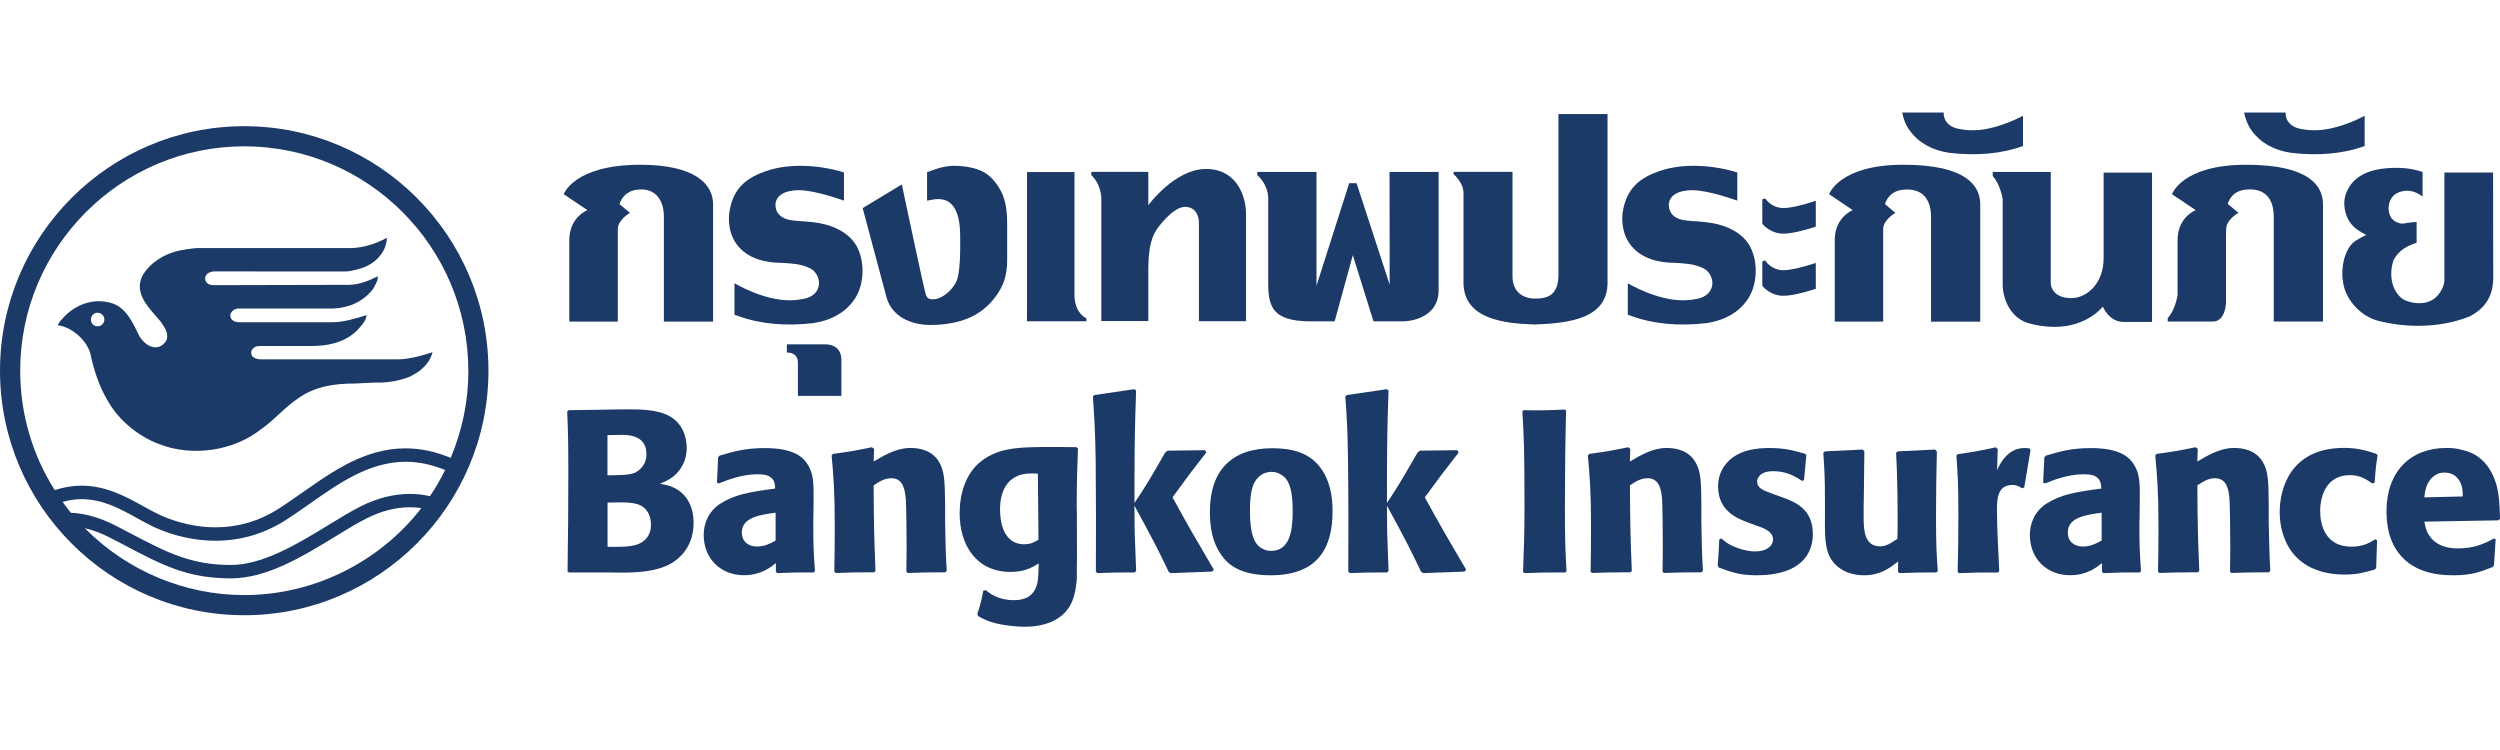 <svg width="200" height="60" viewBox="0 0 200 60" fill="none" xmlns="http://www.w3.org/2000/svg">
<g clip-path="url(#clip0_4205_3920)">
<path d="M39.076 29.657C39.076 40.443 30.311 49.218 19.54 49.218C8.77 49.218 0 40.443 0 29.657C0 18.87 8.765 10.095 19.54 10.095C30.316 10.095 39.076 18.87 39.076 29.657ZM33.712 40.648C33.406 40.601 33.111 40.58 32.801 40.58C31.685 40.58 30.537 40.869 29.369 41.448C28.626 41.817 27.773 42.338 26.821 42.922C24.257 44.496 21.357 46.27 18.472 46.27C15.003 46.27 13.018 45.222 10.002 43.638L8.849 43.038C8.144 42.675 7.465 42.411 6.785 42.254C10.149 45.659 14.761 47.607 19.54 47.607C25.052 47.607 30.321 45.012 33.712 40.648ZM35.612 37.6C34.527 37.163 33.501 36.942 32.453 36.942C29.563 36.942 27.131 38.642 24.784 40.295C24.157 40.737 23.504 41.19 22.862 41.606C21.146 42.701 19.251 43.259 17.245 43.259C14.834 43.259 12.918 42.454 12.202 42.106C11.813 41.922 11.434 41.706 11.023 41.485C9.623 40.706 8.233 39.932 6.512 39.932C6.033 39.932 5.527 40.006 5.011 40.153C5.227 40.443 5.438 40.743 5.669 41.022C6.833 41.069 8.065 41.432 9.344 42.096L10.491 42.696C13.392 44.217 15.287 45.196 18.472 45.196C21.025 45.196 23.783 43.522 26.21 42.043C27.147 41.474 28.058 40.906 28.89 40.49C30.211 39.837 31.522 39.511 32.801 39.511C33.348 39.511 33.885 39.574 34.396 39.695C34.859 39.011 35.259 38.316 35.607 37.605M37.465 29.657C37.465 19.765 29.421 11.706 19.54 11.706C9.66 11.706 1.616 19.765 1.616 29.657C1.616 33.052 2.564 36.347 4.38 39.211C5.09 38.974 5.812 38.853 6.512 38.853C8.491 38.853 10.075 39.737 11.476 40.506C11.897 40.743 12.292 40.953 12.676 41.138C13.323 41.453 15.061 42.185 17.245 42.185C19.051 42.185 20.746 41.685 22.288 40.701C22.788 40.38 23.288 40.027 23.783 39.685L24.173 39.416C26 38.132 27.879 36.8 30.063 36.2C30.843 35.979 31.637 35.868 32.432 35.868C33.638 35.868 34.822 36.116 36.054 36.631C36.991 34.41 37.47 32.067 37.47 29.651M34.601 28.177C34.601 28.177 34.554 28.419 34.375 28.746H34.38C34.333 28.84 34.27 28.93 34.201 29.02C33.969 29.351 33.596 29.709 33.017 30.004C32.969 30.035 32.911 30.078 32.859 30.104C32.748 30.151 32.632 30.193 32.511 30.235C31.959 30.436 31.253 30.588 30.374 30.609H29.869C29.384 30.636 28.884 30.651 28.41 30.683C26.705 30.672 25.142 30.936 23.836 31.878C22.788 32.568 21.93 33.62 20.899 34.326C18.719 36.068 15.403 36.568 12.75 35.536C11.139 34.947 9.518 33.657 8.649 32.11C7.912 30.899 7.501 29.572 7.207 28.204C6.854 27.14 5.722 26.161 4.611 26.014C4.701 25.845 4.806 25.687 4.938 25.55C5.933 24.387 7.422 23.808 8.902 24.24C10.123 24.592 10.66 25.903 11.155 26.898C11.407 27.309 11.871 27.788 12.45 27.788C12.829 27.782 13.202 27.509 13.339 27.166C13.502 26.593 13.134 26.156 12.85 25.724C11.95 24.661 10.66 23.487 11.407 22.029C12.055 20.96 13.202 20.281 14.376 20.039C14.376 20.039 15.377 19.844 15.898 19.844H28.2C29.163 19.786 30.058 19.507 30.932 19.034L30.953 19.023C30.922 20.034 30.216 20.881 29.353 21.281C28.932 21.492 28.063 21.718 27.626 21.718C27.3 21.718 17.108 21.713 17.108 21.713C16.84 21.75 16.572 21.813 16.461 22.081C16.377 22.208 16.403 22.429 16.492 22.555C16.661 22.787 16.882 22.813 17.172 22.813L27.905 22.787C28.795 22.776 29.505 22.445 30.216 22.108C30.29 22.339 30.016 22.824 29.826 23.145C29.005 24.171 27.905 24.624 26.657 24.682H19.082C18.761 24.682 18.514 24.903 18.435 25.14C18.419 25.287 18.424 25.45 18.556 25.572C18.746 25.761 18.982 25.782 19.288 25.782H26.5C27.5 25.782 28.421 25.487 29.321 25.208C29.295 25.703 28.863 26.098 28.521 26.482C27.479 27.451 26.147 27.703 24.689 27.682H20.835C20.525 27.682 20.356 27.735 20.198 27.935C20.072 28.046 20.067 28.309 20.151 28.446C20.283 28.656 20.593 28.746 20.841 28.746H31.932C32.206 28.746 33.122 28.677 34.596 28.177M8.349 25.566C8.349 25.261 8.112 25.019 7.801 25.019C7.512 25.019 7.275 25.256 7.275 25.566C7.275 25.877 7.512 26.103 7.801 26.103C8.112 26.103 8.349 25.861 8.349 25.566Z" fill="#1B3A68"/>
<path d="M45.535 45.796L45.403 45.728C45.445 43.122 45.466 40.522 45.466 37.911C45.466 35.3 45.445 34.694 45.377 32.926L45.487 32.815L48.062 32.778C48.683 32.762 49.804 32.747 50.43 32.747C52.231 32.747 53.431 32.968 54.205 33.794C54.794 34.447 54.936 35.263 54.936 35.852C54.936 36.273 54.852 36.716 54.647 37.137C54.163 38.111 53.431 38.437 52.804 38.7C53.194 38.769 53.594 38.848 53.947 39.032C55 39.543 55.489 40.632 55.489 41.806C55.489 42.838 55.163 44.043 53.947 44.912C52.568 45.865 50.451 45.833 48.746 45.796H45.54H45.535ZM48.604 38.021C49.341 38.021 50.32 38.021 50.778 37.827C51.004 37.716 51.715 37.311 51.715 36.331C51.715 35.136 50.809 34.789 49.814 34.789C49.504 34.789 48.988 34.81 48.598 34.81V38.026L48.604 38.021ZM48.604 43.743C49.393 43.759 50.388 43.759 50.936 43.575C51.62 43.338 52.078 42.822 52.078 41.996C52.078 41.406 51.883 40.816 51.341 40.485C50.804 40.169 49.999 40.169 48.604 40.206V43.738V43.743Z" fill="#1B3A68"/>
<path d="M65.065 41.685C65.065 43.412 65.065 43.875 65.196 45.67L65.101 45.796C63.912 45.786 63.506 45.796 62.175 45.849L62.069 45.728V45.049C61.68 45.359 60.89 46.017 59.506 46.017C57.711 46.017 56.295 44.749 56.295 42.78C56.295 41.948 56.642 40.901 57.674 40.264C58.774 39.579 59.806 39.379 62.011 39.085C62.011 38.811 61.959 38.474 61.775 38.29C61.532 38.048 61.259 37.942 60.58 37.942C59.343 37.942 58.153 38.416 57.505 38.674L57.358 38.6L57.447 36.6L57.563 36.453C58.611 36.142 59.585 35.847 61.174 35.847C63.528 35.847 64.259 36.579 64.622 37.169C65.101 37.942 65.101 38.663 65.086 40.311L65.065 41.68V41.685ZM62.048 41.017C60.801 41.185 59.348 41.385 59.348 42.596C59.348 43.364 59.906 43.722 60.564 43.722C61.18 43.722 61.669 43.464 62.048 43.243V41.017Z" fill="#1B3A68"/>
<path d="M75.614 45.786C74.14 45.786 73.835 45.796 72.613 45.838L72.508 45.728C72.508 45.107 72.529 44.459 72.529 43.827C72.529 43.133 72.508 40.611 72.471 40.006C72.408 39.342 72.324 38.258 71.313 38.258C70.724 38.258 70.281 38.574 69.892 38.832C69.908 42.122 69.929 42.843 70.039 45.67L69.929 45.786C68.455 45.786 68.181 45.786 66.86 45.838L66.744 45.728C66.765 44.549 66.781 43.364 66.781 42.196C66.781 39.2 66.675 38.037 66.528 36.442L66.639 36.31C68.018 36.126 68.334 36.073 69.744 35.779L69.929 35.905L69.892 36.921C70.739 36.426 71.708 35.837 72.834 35.837C73.493 35.837 74.535 35.984 75.114 36.937C75.572 37.689 75.582 38.537 75.609 40.3V41.738C75.645 43.543 75.645 44.048 75.74 45.67L75.609 45.786H75.614Z" fill="#1B3A68"/>
<path d="M96.971 45.728L93.659 45.849L93.496 45.744C92.559 43.796 92.354 43.391 90.754 40.453L90.775 42.564L90.89 45.67L90.775 45.796C89.374 45.796 89.027 45.796 87.8 45.849L87.669 45.728C87.685 42.743 87.685 39.769 87.653 36.789C87.611 34.378 87.553 33.515 87.432 31.736L87.537 31.604L90.738 31.136L90.89 31.241C90.796 34.01 90.775 34.752 90.759 38.195V40.232C91.612 38.964 91.796 38.669 93.228 36.184L93.412 36.052L96.407 36.016L96.502 36.205C95.191 37.874 95.06 38.058 93.802 39.79C95.191 42.306 95.381 42.638 97.102 45.565L96.976 45.733L96.971 45.728Z" fill="#1B3A68"/>
<path d="M101.661 46.023C99.029 46.023 98.134 45.038 97.65 44.312C96.971 43.322 96.791 42.127 96.791 40.948C96.791 37.569 98.592 35.858 101.787 35.858C102.266 35.858 103.219 35.895 104.03 36.205C106.604 37.216 106.604 40.195 106.604 40.906C106.604 43.67 105.562 46.023 101.661 46.023ZM102.887 38.316C102.645 38.021 102.229 37.748 101.719 37.748C101.124 37.748 100.645 38.079 100.371 38.574C99.997 39.216 99.997 40.401 99.997 40.932C99.997 42.712 100.35 43.338 100.65 43.649C100.882 43.854 101.208 44.07 101.687 44.07C103.214 44.07 103.414 42.396 103.414 40.89C103.414 39.901 103.324 38.853 102.882 38.316" fill="#1B3A68"/>
<path d="M117.169 45.728L113.858 45.849L113.689 45.744C112.752 43.796 112.552 43.391 110.957 40.453L110.973 42.564L111.084 45.67L110.973 45.796C109.578 45.796 109.225 45.796 107.994 45.849L107.862 45.728C107.878 42.743 107.878 39.769 107.841 36.789C107.804 34.378 107.757 33.515 107.625 31.736L107.736 31.604L110.941 31.136L111.084 31.241C110.989 34.01 110.973 34.752 110.957 38.195V40.232C111.8 38.964 111.984 38.669 113.416 36.184L113.605 36.052L116.59 36.016L116.69 36.205C115.384 37.874 115.258 38.058 113.984 39.79C115.379 42.306 115.563 42.638 117.29 45.565L117.164 45.733L117.169 45.728Z" fill="#1B3A68"/>
<path d="M125.286 32.873C125.223 35.415 125.192 37.953 125.192 40.485C125.192 43.154 125.223 43.996 125.323 45.691L125.213 45.796C123.681 45.796 123.317 45.796 121.944 45.849L121.844 45.743C121.917 43.827 121.959 42.706 121.959 40.537C121.959 35.852 121.907 34.91 121.791 32.925L121.865 32.815C123.191 32.836 123.612 32.836 125.197 32.762L125.292 32.867L125.286 32.873Z" fill="#1B3A68"/>
<path d="M136.115 45.786C134.641 45.786 134.325 45.796 133.109 45.838L133.003 45.728C133.003 45.107 133.025 44.459 133.025 43.827C133.025 43.133 133.003 40.611 132.972 40.006C132.919 39.342 132.819 38.258 131.814 38.258C131.219 38.258 130.782 38.574 130.392 38.832C130.419 42.122 130.429 42.843 130.545 45.67L130.429 45.786C128.961 45.786 128.682 45.786 127.36 45.838L127.25 45.728C127.266 44.549 127.281 43.364 127.281 42.196C127.281 39.2 127.176 38.037 127.029 36.442L127.139 36.31C128.518 36.126 128.829 36.073 130.24 35.779L130.424 35.905L130.387 36.921C131.235 36.426 132.214 35.837 133.33 35.837C133.993 35.837 135.041 35.984 135.614 36.937C136.078 37.689 136.094 38.537 136.109 40.3V41.738C136.141 43.543 136.141 44.048 136.236 45.67L136.109 45.786H136.115Z" fill="#1B3A68"/>
<path d="M142.595 39.785C143.611 40.169 145.027 40.701 145.027 42.727C145.027 42.859 145.027 42.985 145.006 43.133C144.679 45.765 141.91 46.023 140.515 46.023C139.12 46.023 138.404 45.733 137.504 45.401L137.415 45.233C137.488 44.312 137.504 44.112 137.541 43.159L137.704 43.08C137.983 43.301 138.131 43.433 138.436 43.596C139.12 43.943 139.878 44.112 140.389 44.112C141.416 44.112 141.842 43.617 141.842 43.159C141.842 42.496 141.031 42.217 140.536 42.059L139.836 41.801C138.973 41.469 137.446 40.88 137.446 38.911C137.446 38.174 137.704 37.626 137.941 37.289C138.899 35.91 140.7 35.842 141.6 35.842C142.795 35.842 143.548 36.058 144.406 36.3L144.506 36.41L144.321 38.416L144.163 38.469C143.7 38.169 142.979 37.695 141.863 37.695C140.747 37.695 140.568 38.3 140.568 38.521C140.568 39.037 141.063 39.237 141.689 39.458L142.589 39.79L142.595 39.785Z" fill="#1B3A68"/>
<path d="M154.95 36.105C154.907 37.837 154.881 39.569 154.881 41.295C154.881 43.685 154.929 44.38 155.023 45.691L154.907 45.796C153.713 45.796 153.307 45.796 151.965 45.849L151.838 45.744L151.854 44.917C151.186 45.433 150.433 46.023 149.133 46.023C148.212 46.023 147.332 45.733 146.727 45.054C146.069 44.28 145.974 43.433 145.995 41.427V40.143C145.995 38.29 145.969 37.774 145.864 36.226L145.995 36.11L149.017 35.963L149.149 36.11L149.106 39.827C149.091 40.29 149.091 40.769 149.091 41.227C149.091 42.311 149.091 43.706 150.417 43.706C150.917 43.706 151.296 43.433 151.791 43.101C151.812 42.364 151.812 42.069 151.812 41.538C151.812 41.248 151.812 38.3 151.686 36.226L151.812 36.11L154.807 35.963L154.939 36.11L154.95 36.105Z" fill="#1B3A68"/>
<path d="M161.761 39.058C161.503 38.906 161.319 38.795 161.003 38.795C159.756 38.795 159.756 40.011 159.756 40.837C159.756 42.106 159.866 44.18 159.94 45.675L159.845 45.802C158.371 45.791 158.077 45.802 156.724 45.854L156.613 45.749C156.65 44.222 156.671 42.712 156.671 41.206C156.671 38.648 156.613 37.826 156.508 36.447L156.613 36.337C157.961 36.137 158.303 36.079 159.672 35.784L159.819 35.937L159.766 37.621C160.351 36.263 161.198 35.842 161.951 35.842C162.077 35.842 162.214 35.863 162.34 35.863L162.446 35.989L161.94 38.99L161.772 39.063L161.761 39.058Z" fill="#1B3A68"/>
<path d="M171.153 41.685C171.153 43.412 171.153 43.875 171.279 45.67L171.189 45.796C169.994 45.786 169.584 45.796 168.268 45.849L168.157 45.728V45.049C167.768 45.359 166.983 46.017 165.604 46.017C163.793 46.017 162.388 44.749 162.388 42.78C162.388 41.948 162.725 40.901 163.762 40.264C164.867 39.579 165.899 39.379 168.105 39.085C168.105 38.811 168.047 38.474 167.863 38.29C167.626 38.048 167.352 37.942 166.668 37.942C165.436 37.942 164.241 38.416 163.604 38.674L163.451 38.6L163.546 36.6L163.662 36.453C164.704 36.142 165.683 35.847 167.262 35.847C169.61 35.847 170.347 36.579 170.721 37.169C171.2 37.942 171.2 38.663 171.179 40.311L171.163 41.68L171.153 41.685ZM168.131 41.017C166.878 41.185 165.425 41.385 165.425 42.596C165.425 43.364 165.973 43.722 166.641 43.722C167.252 43.722 167.741 43.464 168.131 43.243V41.017Z" fill="#1B3A68"/>
<path d="M181.502 45.786C180.033 45.786 179.723 45.796 178.507 45.838L178.401 45.728C178.401 45.107 178.422 44.459 178.422 43.827C178.422 43.133 178.401 40.611 178.364 40.006C178.312 39.342 178.222 38.258 177.206 38.258C176.617 38.258 176.185 38.574 175.79 38.832C175.806 42.122 175.827 42.843 175.943 45.67L175.827 45.786C174.353 45.786 174.085 45.786 172.753 45.838L172.642 45.728C172.663 44.549 172.679 43.364 172.679 42.196C172.679 39.2 172.563 38.037 172.421 36.442L172.532 36.31C173.916 36.126 174.222 36.073 175.638 35.779L175.822 35.905L175.785 36.921C176.633 36.426 177.612 35.837 178.728 35.837C179.391 35.837 180.439 35.984 181.007 36.937C181.47 37.689 181.481 38.537 181.497 40.3V41.738C181.539 43.543 181.539 44.048 181.623 45.67L181.497 45.786H181.502Z" fill="#1B3A68"/>
<path d="M190.167 43.248L190.093 45.454L189.977 45.559C189.209 45.786 188.582 45.965 187.608 45.965C183.471 45.965 182.376 43.096 182.376 40.98C182.376 39.1 183.218 35.831 187.54 35.831C188.603 35.831 189.303 36.047 190.109 36.305L190.209 36.416C190.056 37.389 190.04 37.647 189.967 38.621L189.782 38.674C189.235 38.305 188.793 38.011 187.982 38.011C186.197 38.011 185.613 39.558 185.613 40.895C185.613 42.001 186.034 43.733 188.114 43.733C189.045 43.733 189.53 43.438 190.024 43.143L190.172 43.233L190.167 43.248Z" fill="#1B3A68"/>
<path d="M199.653 43.133L199.521 45.217L199.416 45.359C198.437 45.743 197.779 46.023 196.252 46.023C194.925 46.023 192.425 45.801 191.356 43.317C191.067 42.675 190.919 41.774 190.919 40.906C190.919 37.726 192.83 35.836 195.715 35.836C196.136 35.836 196.563 35.868 197.02 36.005C197.647 36.152 199.058 36.589 199.71 38.763C199.958 39.679 199.979 40.6 200 41.501L199.889 41.627L193.946 41.732C194.025 42.101 194.078 42.469 194.352 42.859C194.789 43.517 195.552 43.875 196.647 43.875C197.994 43.875 198.821 43.448 199.521 43.08L199.653 43.133ZM197.02 39.716C197.02 39.295 197.005 38.853 196.741 38.442C196.541 38.116 196.173 37.805 195.562 37.805C195.304 37.805 195.046 37.858 194.836 38.005C194.13 38.442 194.004 39.216 193.946 39.79L197.02 39.716Z" fill="#1B3A68"/>
<path d="M86.137 40.679C86.137 38.547 86.179 37.484 86.237 35.879L86.111 35.773C81.752 35.726 80.336 35.721 78.825 36.658C77.177 37.7 76.772 39.653 76.772 41.053C76.767 43.585 78.088 45.749 80.847 45.754C81.968 45.754 82.578 45.391 83.089 45.08H83.1L83.089 45.37C83.063 46.381 83.031 47.007 82.552 47.512C82.141 47.944 81.541 48.013 81.104 48.013C79.846 48.013 79.151 47.455 78.862 47.212L78.662 47.254C78.599 47.586 78.541 47.923 78.441 48.26C78.378 48.56 78.278 48.839 78.183 49.107L78.246 49.281C78.63 49.502 79.041 49.744 80.052 49.95C80.699 50.06 81.336 50.139 81.957 50.139C83.568 50.139 84.905 49.629 85.584 48.481C85.916 47.928 86.063 47.207 86.142 46.381H86.147C86.147 46.207 86.147 45.47 86.147 44.922H86.158C86.147 43.512 86.147 42.096 86.147 40.674M81.952 43.543C79.999 43.543 80.004 41.164 80.004 40.669C80.01 39.548 80.436 37.868 82.499 37.874C82.663 37.874 82.842 37.874 83.031 37.895L83.079 43.175C82.71 43.396 82.436 43.538 81.952 43.538" fill="#1B3A68"/>
<path d="M111.163 13.753L111.173 22.771L108.525 14.654H107.936L105.319 22.86V13.753H100.582V14.011C101.145 14.501 101.445 15.227 101.456 15.785V22.371C101.456 24.224 101.503 25.708 104.825 25.708H106.772L108.225 20.413L109.878 25.708H112.173C113.268 25.708 115.09 25.166 115.09 23.25V13.753H111.163Z" fill="#1B3A68"/>
<path d="M85.958 23.724V13.764H82.162V24.34L82.157 25.703H86.911V25.466C86.258 25.145 85.963 24.355 85.963 23.724" fill="#1B3A68"/>
<path d="M62.196 17.001C61.985 16.628 61.985 16.133 62.206 15.854C62.285 15.733 62.617 15.217 63.928 15.217C65.238 15.217 67.402 16.022 67.518 16.049V13.796C66.412 13.453 65.186 13.264 64.043 13.264C62.964 13.264 61.985 13.422 61.148 13.738C59.416 14.348 58.579 15.338 58.342 17.038C58.311 17.307 58.137 18.791 59.232 19.892C60.39 21.06 62.18 21.013 62.548 21.029C63.296 21.071 64.075 21.108 64.738 21.439C65.212 21.618 65.554 22.176 65.517 22.734C65.475 23.313 65.049 23.745 64.375 23.892C63.975 23.976 63.575 24.024 63.164 24.024C61.038 24.024 58.806 22.687 58.758 22.66V25.182C58.832 25.203 58.943 25.245 59.09 25.292C60.816 25.924 62.859 26.108 65.102 25.845C66.507 25.624 67.586 25.013 68.291 24.04C69.134 22.913 69.239 21.013 68.549 19.718C68.197 19.086 67.57 18.481 66.454 18.086C65.186 17.644 63.77 17.738 63.133 17.591C62.459 17.438 62.254 17.08 62.201 16.996" fill="#1B3A68"/>
<path d="M96.481 13.517C93.981 13.517 91.864 16.417 91.864 16.417V13.748H87.305V14.006C87.627 14.306 88.048 14.901 88.106 15.817V25.687H91.864V21.813C91.864 20.291 91.975 19.207 92.538 18.349C92.538 18.349 93.786 16.549 94.791 16.549C95.797 16.549 95.912 17.496 95.912 17.786V25.698H99.681V17.102C99.681 15.759 98.981 13.517 96.476 13.517" fill="#1B3A68"/>
<path d="M133.667 17.001C133.451 16.628 133.451 16.133 133.677 15.854C133.751 15.733 134.088 15.217 135.399 15.217C136.709 15.217 138.868 16.022 138.984 16.049V13.796C137.883 13.453 136.662 13.264 135.514 13.264C134.435 13.264 133.456 13.422 132.614 13.738C130.893 14.348 130.056 15.338 129.808 17.038C129.777 17.307 129.613 18.791 130.703 19.892C131.861 21.06 133.646 21.013 134.014 21.029C134.767 21.071 135.541 21.108 136.209 21.439C136.678 21.618 137.025 22.176 136.988 22.734C136.936 23.313 136.515 23.745 135.836 23.892C135.441 23.976 135.041 24.024 134.63 24.024C132.493 24.024 130.266 22.687 130.224 22.66V25.182C130.292 25.203 130.398 25.245 130.55 25.292C132.277 25.924 134.325 26.108 136.562 25.845C137.973 25.624 139.052 25.013 139.747 24.04C140.589 22.913 140.694 21.013 140.005 19.718C139.657 19.086 139.026 18.481 137.91 18.086C136.641 17.644 135.22 17.738 134.588 17.591C133.914 17.438 133.714 17.08 133.667 16.996" fill="#1B3A68"/>
<path d="M169.894 25.756C168.705 25.756 168.226 24.524 168.226 24.524C168.226 24.524 167.004 26.15 164.362 26.15C163.625 26.15 162.856 26.035 162.146 25.814C160.845 25.356 160.235 23.966 160.214 22.797V15.949C160.214 15.859 159.987 14.669 159.419 14.09V13.753H164.062V22.666C164.062 23.097 164.43 23.85 165.699 23.85C166.968 23.85 168.289 22.65 168.289 20.676V13.806H172.163V25.756H169.9H169.894Z" fill="#1B3A68"/>
<path d="M80.262 15.685C80.152 15.433 79.72 14.417 78.825 13.843C77.983 13.311 76.698 13.254 76.288 13.264C75.193 13.285 74.245 13.78 74.166 13.78V16.054C74.587 16.022 76.814 15.07 76.814 18.891V20.107C76.798 21.066 76.725 21.85 76.588 22.318C76.414 22.845 75.94 23.382 75.451 23.682C75.309 23.776 74.945 23.977 74.514 23.94C74.15 23.908 74.114 23.666 74.061 23.545C73.935 23.229 72.145 14.754 72.145 14.754L69.013 16.649C69.013 16.649 70.56 22.408 70.913 23.755C71.334 25.314 72.845 25.998 74.461 25.998C76.077 25.998 77.709 25.619 78.872 24.577C79.515 24.003 80.004 23.319 80.304 22.545C80.515 21.966 80.573 21.302 80.573 20.876V17.912C80.573 17.154 80.525 16.433 80.252 15.696" fill="#1B3A68"/>
<path d="M51.225 13.18C45.908 13.18 45.098 15.538 45.098 15.538L46.998 16.812C46.998 16.812 45.545 17.359 45.545 19.202V25.729H49.425V18.265C49.488 17.544 50.399 17.028 50.399 17.028L49.562 16.333C49.772 15.654 50.32 15.154 51.294 15.154C52.531 15.154 53.11 16.107 53.11 17.328V25.729H57.047V16.343C57.047 14.717 55.584 13.18 51.225 13.18Z" fill="#1B3A68"/>
<path d="M152.27 13.18C147.117 13.18 146.332 15.538 146.332 15.538L148.222 16.812C148.222 16.812 146.78 17.359 146.78 19.202V25.729H150.654V18.275C150.707 17.544 151.633 17.028 151.633 17.028L150.796 16.328C151.017 15.654 151.533 15.159 152.57 15.159C154.081 15.159 154.481 16.301 154.481 17.333V25.735H158.419V16.343C158.419 14.896 157.35 13.18 152.275 13.18" fill="#1B3A68"/>
<path d="M122.775 25.961C125.665 25.856 128.603 25.445 128.603 22.608V9.126H124.676V21.986C124.676 23.66 123.76 23.887 122.802 23.887C121.843 23.887 121.001 23.35 121.001 22.113V13.748H116.285V13.932C116.627 14.232 117.079 14.827 117.079 15.422V22.602C117.079 25.587 120.464 25.871 122.67 25.956H122.775V25.961Z" fill="#1B3A68"/>
<path d="M194.346 24.108C193.757 24.366 192.851 24.287 192.188 23.908C191.209 23.139 191.146 21.75 191.493 20.792C191.909 19.997 192.614 19.654 193.33 19.423V17.754C193.057 17.765 192.793 17.802 192.535 17.838C192.42 17.865 192.309 17.881 192.188 17.891C191.793 17.854 191.509 17.696 191.314 17.444C191.114 17.149 191.035 16.733 191.125 16.328C191.204 15.964 191.398 15.68 191.672 15.501C191.941 15.338 192.241 15.259 192.578 15.259C193.262 15.259 193.804 15.727 193.804 15.727V13.759C193.525 13.669 192.588 13.316 190.93 13.459C188.735 13.638 188.014 14.68 187.74 15.343C187.361 16.154 187.54 17.265 188.156 17.986C188.387 18.233 188.487 18.338 188.998 18.633L189.293 18.797L188.987 18.949C188.987 18.949 188.751 19.07 188.461 19.254C187.529 19.839 187.256 21.539 187.435 22.487C187.577 23.887 188.793 25.271 190.203 25.65C191.235 25.919 192.356 26.066 193.441 26.066C194.941 26.066 196.384 25.798 197.61 25.298C198.589 24.766 199.458 23.929 199.458 22.202C199.458 21.007 199.447 13.801 199.447 13.801H195.552V22.413C195.552 22.987 195.036 23.876 194.346 24.103" fill="#1B3A68"/>
<path d="M179.696 13.18C174.543 13.18 173.764 15.538 173.764 15.538L175.659 16.812C175.659 16.812 174.206 17.359 174.206 19.202V23.629C174.174 23.85 173.943 24.903 173.416 25.445V25.724H177.033C178.028 25.724 178.08 24.266 178.08 24.266V18.865L178.096 18.333C178.096 17.565 179.075 17.023 179.075 17.023L178.217 16.312C178.433 15.638 178.954 15.149 179.991 15.149C181.507 15.149 181.902 16.291 181.902 17.323V25.724H185.839V16.343C185.839 14.896 184.776 13.18 179.691 13.18" fill="#1B3A68"/>
<path d="M62.948 27.545V28.209H63.043C63.433 28.209 63.833 28.451 63.833 28.993V31.667H67.312V28.814C67.312 27.919 66.733 27.545 66.017 27.545H62.943" fill="#1B3A68"/>
<path d="M157.819 10.421C157.413 10.421 157.018 10.379 156.629 10.295C155.96 10.148 155.539 9.726 155.497 9.153C155.497 9.1 155.497 9.047 155.502 9H152.175C152.275 9.537 152.475 10.042 152.786 10.448C153.47 11.406 154.534 12.006 155.913 12.222C158.119 12.485 160.135 12.306 161.84 11.679V9.263C161.145 9.626 159.45 10.421 157.824 10.421" fill="#1B3A68"/>
<path d="M185.166 10.421C184.76 10.421 184.366 10.379 183.976 10.295C183.313 10.148 182.892 9.726 182.849 9.153C182.849 9.1 182.849 9.047 182.849 9H179.523C179.638 9.537 179.833 10.042 180.133 10.448C180.818 11.406 181.876 12.006 183.255 12.222C185.46 12.485 187.477 12.306 189.172 11.679V9.263C188.487 9.626 186.798 10.421 185.166 10.421Z" fill="#1B3A68"/>
<path d="M145.258 16.07L145.121 16.112C144.063 16.459 143.19 16.643 142.663 16.643C141.874 16.643 141.4 16.101 141.384 16.08L141.205 15.87L140.984 15.949V17.854L141.01 17.938L141.042 17.965C141.105 18.038 141.689 18.691 142.668 18.691C143.253 18.691 144.148 18.496 145.264 18.133V16.07H145.258Z" fill="#1B3A68"/>
<path d="M145.258 21.039L145.121 21.081C144.063 21.423 143.19 21.618 142.663 21.618C141.874 21.618 141.4 21.076 141.384 21.05L141.205 20.834L140.984 20.918V22.818L141.01 22.897L141.042 22.934C141.105 23.008 141.689 23.661 142.668 23.661C143.253 23.661 144.148 23.471 145.264 23.103V21.039H145.258Z" fill="#1B3A68"/>
</g>
<defs>
<clipPath id="clip0_4205_3920">
<rect width="200" height="41.144" fill="white" transform="translate(0 9)"/>
</clipPath>
</defs>
</svg>
